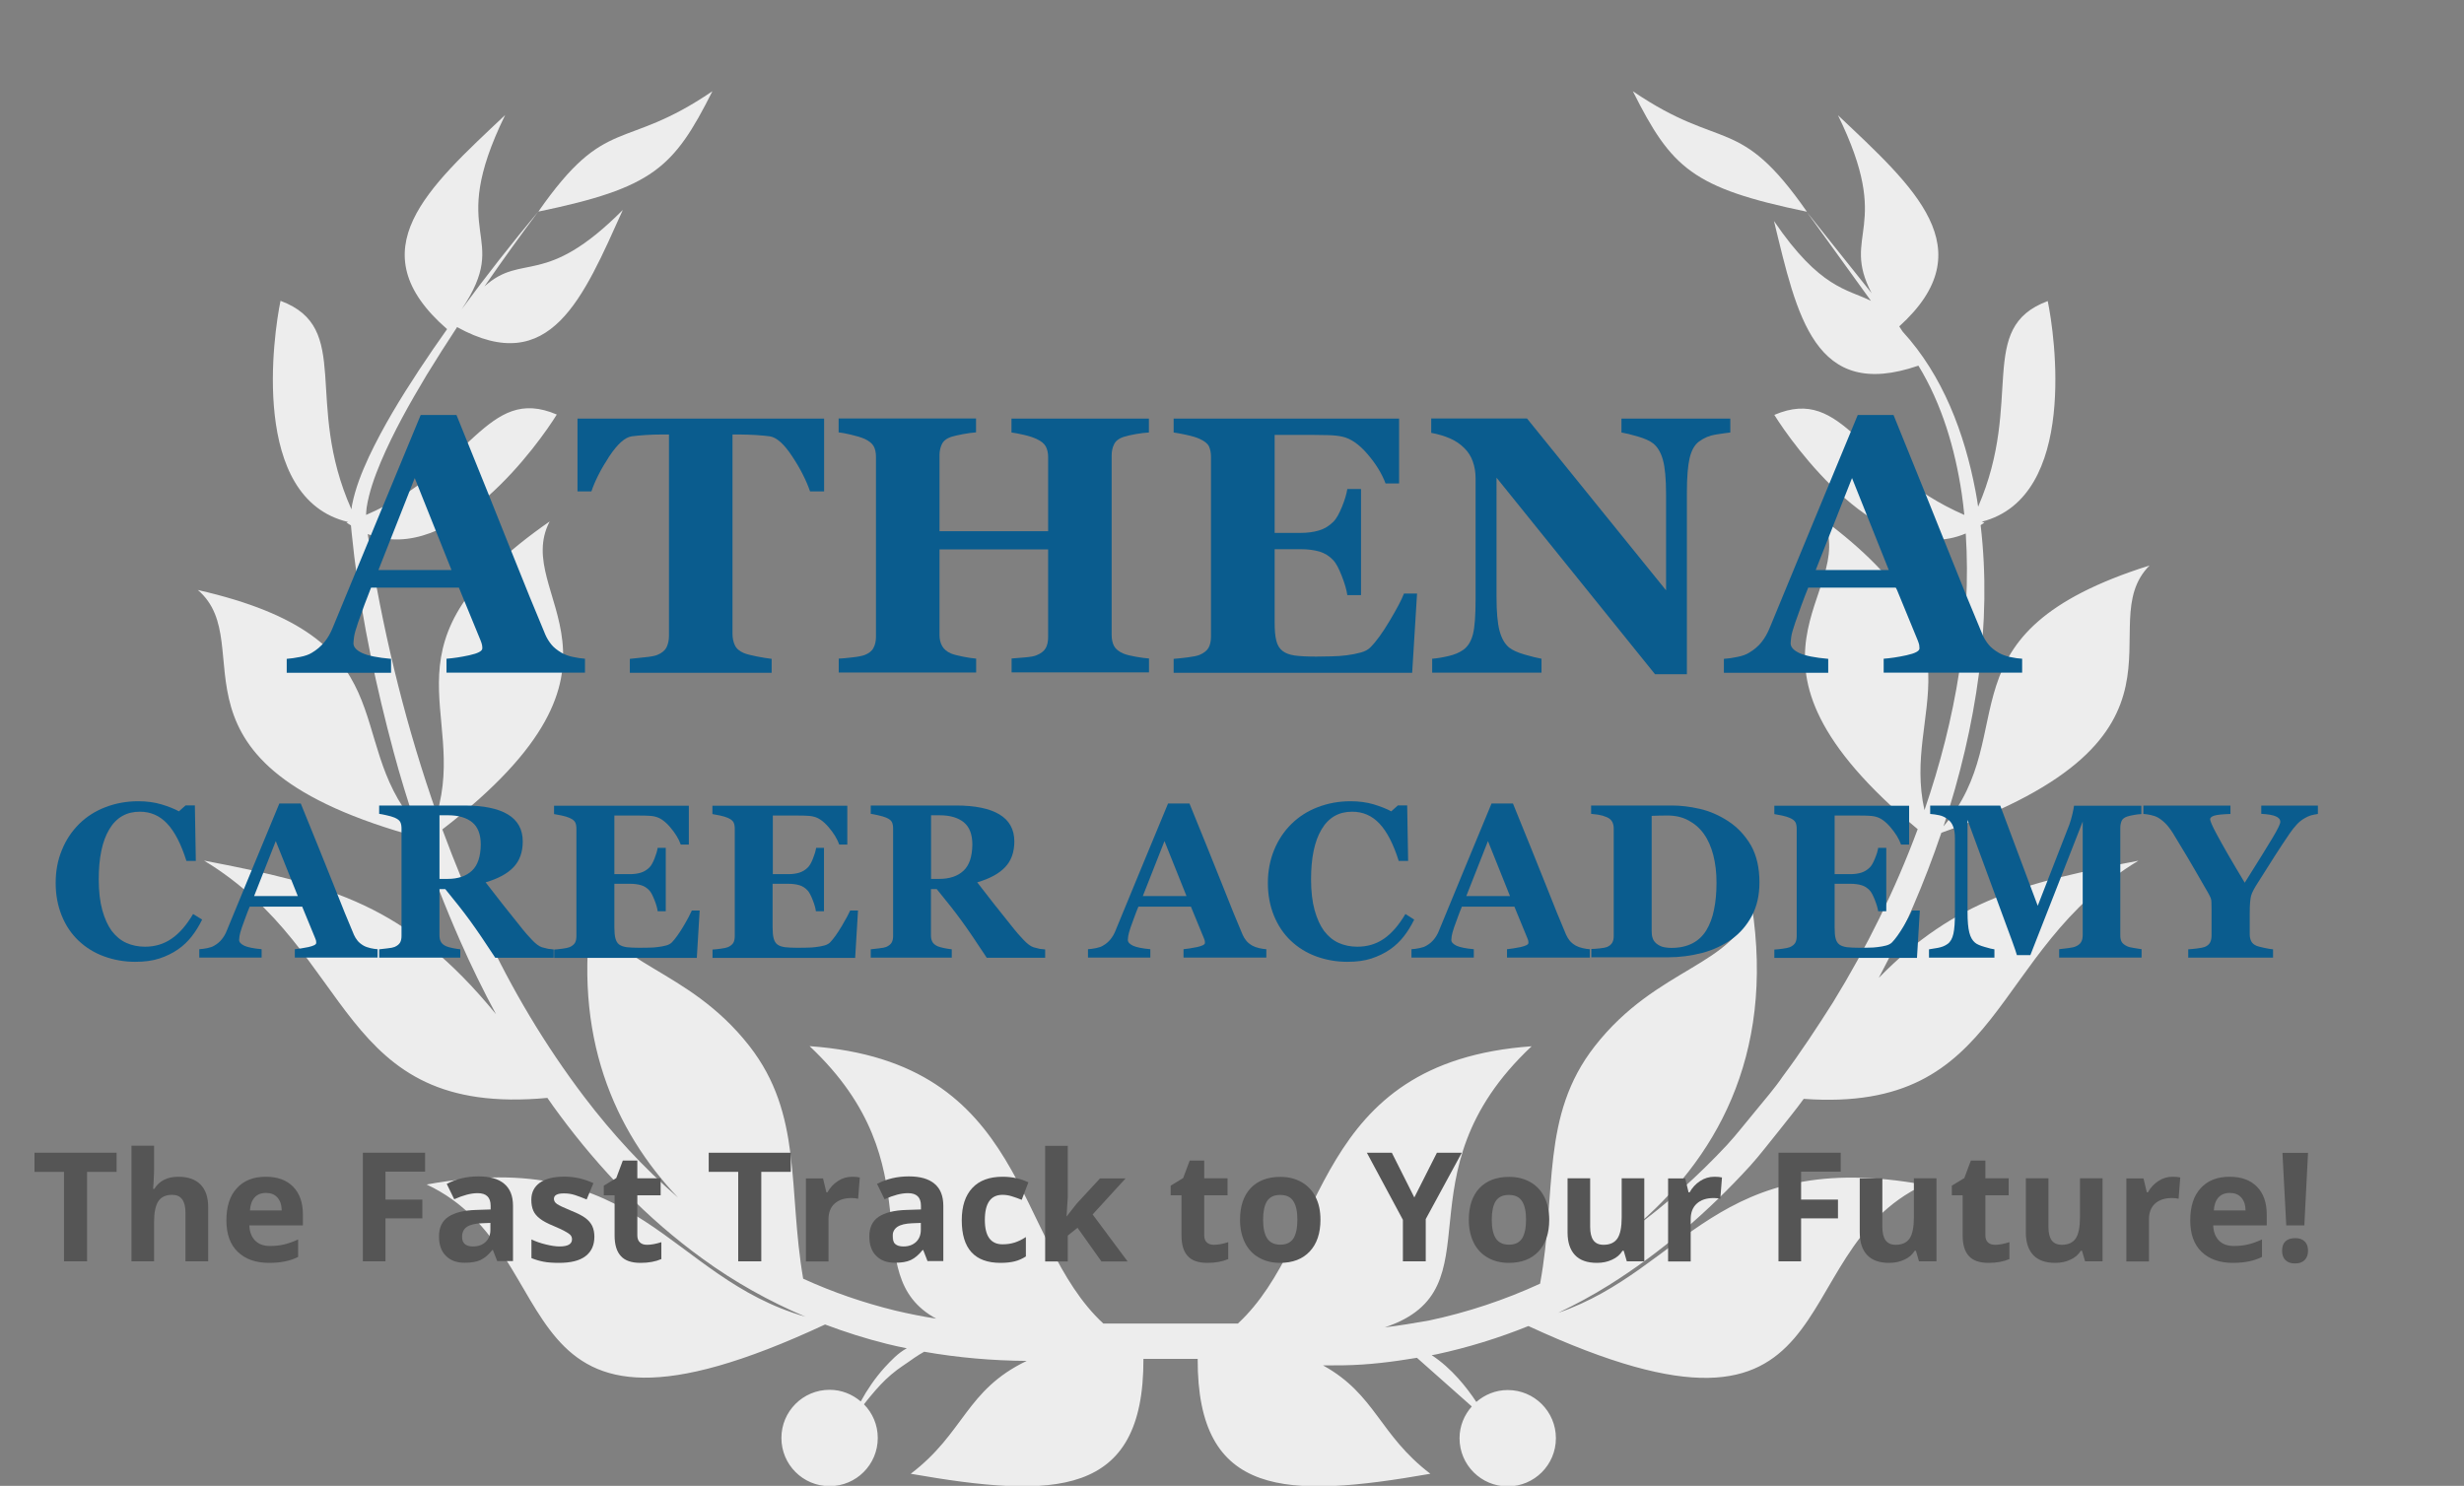 

<svg version="1.1" id="Layer_1" xmlns="http://www.w3.org/2000/svg" xmlns:xlink="http://www.w3.org/1999/xlink" x="0px" y="0px"
	 viewBox="0 0 207.11 124.92" style="enable-background:new 0 0 207.11 124.92;" xml:space="preserve">
<rect x="0" y="0" width="207.11" height="124.92" fill="#808080" stroke="none"/>
<style type="text/css">
	.st0{fill:#EDEDED;}
	.st1{fill:none;}
	.st2{fill:#0A5C8E;}
	.st3{fill:#555555;}
</style>
<g>
	<path class="st0" d="M59.88,7.67C52.34,12.81,51,9.54,45.25,17.79C54.88,15.79,56.63,14.14,59.88,7.67z"/>
	<path class="st0" d="M137.25,7.67c3.25,6.48,5,8.13,14.63,10.13C146.13,9.54,144.79,12.81,137.25,7.67z"/>
	<path class="st0" d="M157.92,82.21c2.08-3.92,3.84-8,5.26-12.2c23.06-8.06,12.41-17.34,17.5-22.47
		c-18.06,5.7-10.54,13.92-17.32,21.93c1.38-4.18,2.41-8.47,2.98-12.85c0.53-4.13,0.63-8.33,0.14-12.47
		c0.11-0.07,0.22-0.14,0.32-0.21c-0.08-0.03-0.15-0.06-0.22-0.08c8.12-2.08,6.12-15.79,5.54-18.55c-6.05,2.25-1.97,8.34-5.85,17.29
		c-0.07-0.44-0.13-0.88-0.22-1.32c-0.92-4.85-2.74-9.71-6.13-13.41c-0.09-0.15-0.19-0.3-0.28-0.43c7.19-6.51,1.25-11.7-5.15-17.75
		c4.7,9.61,0.18,9.92,2.83,14.96l-5.45-6.83l5.39,7.47c-1.99-0.99-4.29-1.03-8.15-6.71c1.94,7.98,3.39,15.18,12.14,12.16
		c1.98,3.24,3.08,7,3.64,10.74c0.09,0.6,0.16,1.21,0.22,1.81c-8.81-3.83-10.07-10.93-15.97-8.41c1.44,2.33,8.97,12.99,16.09,9.97
		c0.25,3.85,0.02,7.74-0.54,11.56c-0.61,3.98-1.62,7.89-2.93,11.7c-1.92-8.58,5.61-13.89-8.51-24.44
		c3.04,6.38-9.47,11.55,7.94,26.04c-1.88,5.07-4.29,9.96-7.12,14.56c-1.34,2.11-2.71,4.2-4.21,6.21c-0.71,1.04-1.53,1.97-2.31,2.93
		c-0.8,0.95-1.55,1.94-2.39,2.85c-2.42,2.59-5.06,4.96-7.9,7.04c6.78-5.68,11.98-14.37,9.98-27.22c-1.29,5.13-7.93,5.14-13.19,11.87
		c-4.59,5.87-3.17,12.23-4.6,19.97c-2.98,1.37-6.11,2.41-9.31,3.09c-1.24,0.22-2.49,0.43-3.74,0.58
		c9.72-3.24,0.79-12.79,12.34-23.63c-18.53,1.33-17.07,16.25-24.69,23.31l-11.31,0c-7.62-7.06-6.16-21.99-24.69-23.32
		c10.78,10.13,3.71,19.13,10.64,22.91c-1.15-0.18-2.3-0.41-3.44-0.68c-2.65-0.65-5.25-1.54-7.74-2.68
		c-1.3-7.56-0.02-13.79-4.52-19.56c-5.26-6.73-11.9-6.75-13.19-11.87c-1.72,11.03,1.86,18.99,7.2,24.62
		c-2.91-2.52-5.54-5.38-7.89-8.47c-3.29-4.34-6.11-9.06-8.42-14.04c-1.29-2.76-2.45-5.59-3.51-8.45
		c18.15-13.98,5.75-19.59,9.02-25.89c-14.72,10.23-6.88,15.81-9.48,24.58C34.22,61.33,32.4,54,31.17,46.6l-0.26-1.7
		c7.06,2.74,14.47-7.74,15.89-10.05c-5.91-2.53-7.17,4.61-16.03,8.44c0.01-0.2,0.02-0.41,0.05-0.63c0.2-1.28,0.66-2.57,1.19-3.83
		c1.07-2.52,2.43-4.93,3.85-7.3c0.83-1.36,1.69-2.7,2.56-4.03c7.85,4.31,10.59-2.44,13.93-9.85c-6.6,6.63-8.41,3.53-11.63,6.43
		c1.47-2.13,2.97-4.22,4.52-6.29c-2.23,2.67-4.38,5.41-6.44,8.22c4.32-6.44-1.43-5.92,3.66-16.34c-6.48,6.12-12.5,11.37-4.88,18
		c-0.81,1.14-1.6,2.29-2.37,3.46c-1.53,2.33-2.99,4.71-4.2,7.27c-0.59,1.28-1.13,2.6-1.42,4.06c-0.02,0.12-0.03,0.24-0.05,0.36
		c-4.05-9.08,0.15-15.25-5.96-17.53c-0.58,2.78-2.61,16.62,5.67,18.59c-0.04,0.01-0.08,0.03-0.12,0.05
		c0.12,0.09,0.24,0.16,0.37,0.24c0.01,0.19,0.03,0.36,0.05,0.54l0.23,2.09c0.69,5.55,1.86,11.03,3.31,16.43
		c0.54,2.02,1.16,4.02,1.82,6.01c-6.19-7.25-0.49-15.58-18.28-19.64c5.43,4.66-4.2,14.64,18.67,20.82c1,2.93,2.12,5.82,3.37,8.66
		c0.92,2.09,1.93,4.16,3.02,6.18c-7.57-9.24-13.83-10.85-24.54-12.91c12.8,7.73,11.06,21.61,28.86,19.95
		c0.34,0.49,0.68,0.97,1.04,1.45c3.37,4.55,7.35,8.7,11.99,12.06c2.68,1.96,5.61,3.59,8.67,4.89
		c-11.55-3.31-13.86-14.39-31.85-11.12c12.44,5.83,5.58,24.78,33.49,11.77c1.7,0.64,3.43,1.19,5.2,1.63
		c0.56,0.14,1.11,0.26,1.67,0.37c-0.74,0.4-1.32,1.03-1.88,1.63c-0.78,0.87-1.44,1.83-1.99,2.84c-0.71-0.6-1.61-0.98-2.62-0.98
		c-2.24,0-4.05,1.81-4.05,4.05c0,2.24,1.81,4.05,4.05,4.05s4.05-1.81,4.05-4.05c0-1.1-0.44-2.1-1.16-2.83
		c0.19-0.24,0.37-0.48,0.57-0.71c0.53-0.64,1.09-1.26,1.72-1.79c0.62-0.54,1.32-0.95,1.96-1.42c0.26-0.18,0.53-0.34,0.81-0.5
		c2.85,0.5,5.74,0.75,8.62,0.77c-5.13,2.46-5.22,6.05-9.75,9.49c12.09,2.11,19.6,2.04,19.56-9.66l4.56,0
		c-0.04,11.71,7.47,11.77,19.56,9.66c-4.3-3.27-4.6-6.67-9.02-9.11c0.57,0,1.15,0,1.73-0.01c2.07-0.03,4.12-0.29,6.16-0.63
		l4.61,4.09c-0.63,0.71-1.03,1.64-1.03,2.67c0,2.24,1.81,4.05,4.05,4.05s4.05-1.81,4.05-4.05c0-2.24-1.81-4.05-4.05-4.05
		c-1.02,0-1.93,0.39-2.64,1c-0.79-1.2-2.09-2.85-3.75-3.93c0.13-0.02,0.26-0.04,0.39-0.07c2.64-0.57,5.24-1.37,7.74-2.38
		c27.64,12.79,20.85-6.07,33.26-11.88c-17.41-3.17-20.13,7.11-30.76,10.77c1.46-0.7,2.88-1.46,4.25-2.32
		c4.43-2.77,8.38-6.2,11.88-10.03c0.87-0.96,1.64-2,2.46-3c0.69-0.88,1.4-1.74,2.05-2.64c17.02,1.22,15.5-12.39,28.13-20.02
		C170.34,74.15,164.37,75.61,157.92,82.21z"/>
</g>
<g>
	<g>
		<polygon class="st1" points="152.62,47.92 158.76,47.92 155.67,40.19 		"/>
	</g>
	<g>
		<polygon class="st1" points="31.81,47.92 37.96,47.92 34.86,40.19 		"/>
	</g>
	<g>
		<path class="st2" d="M47.2,54.88c-0.37-0.22-0.66-0.45-0.86-0.7c-0.2-0.25-0.37-0.52-0.5-0.82c-0.78-1.85-1.73-4.18-2.85-6.99
			c-1.11-2.81-2.66-6.64-4.62-11.48h-3.01c-1.42,3.41-2.71,6.54-3.88,9.37c-1.17,2.83-2.34,5.66-3.5,8.48
			c-0.19,0.48-0.43,0.9-0.72,1.25s-0.64,0.65-1.05,0.89c-0.24,0.15-0.57,0.27-0.99,0.35s-0.79,0.14-1.12,0.16v1.17h8.77v-1.17
			c-1.13-0.1-1.94-0.26-2.43-0.49s-0.73-0.5-0.73-0.82c0-0.1,0.02-0.28,0.05-0.53s0.15-0.66,0.34-1.22
			c0.15-0.43,0.33-0.92,0.53-1.48c0.21-0.55,0.39-1.03,0.56-1.45h7.38l1.82,4.43c0.07,0.17,0.11,0.31,0.13,0.41
			c0.02,0.1,0.02,0.19,0.02,0.27c0,0.23-0.37,0.42-1.1,0.58c-0.73,0.16-1.37,0.25-1.91,0.29v1.17h11.64v-1.17
			c-0.3-0.02-0.64-0.07-1.01-0.15C47.81,55.16,47.48,55.04,47.2,54.88z M31.81,47.92l3.05-7.73l3.09,7.73H31.81z"/>
	</g>
	<g>
		<path class="st2" d="M48.54,41.31h1.17c0.31-0.91,0.81-1.89,1.5-2.94c0.69-1.04,1.32-1.61,1.9-1.69c0.32-0.04,0.72-0.08,1.19-0.11
			c0.47-0.03,0.88-0.04,1.22-0.04h0.71v16.92c0,0.37-0.07,0.69-0.2,0.96c-0.13,0.27-0.39,0.49-0.78,0.65
			c-0.19,0.08-0.55,0.15-1.08,0.2s-0.94,0.1-1.23,0.13v1.17h11.92v-1.17c-0.34-0.04-0.76-0.11-1.24-0.2
			c-0.49-0.1-0.85-0.19-1.08-0.28c-0.38-0.16-0.64-0.38-0.77-0.66c-0.13-0.28-0.2-0.6-0.2-0.96V36.53h0.71
			c0.34,0,0.75,0.02,1.22,0.04c0.47,0.03,0.87,0.07,1.19,0.11c0.58,0.08,1.21,0.64,1.9,1.69c0.69,1.04,1.18,2.02,1.5,2.94h1.18
			v-6.12H48.54V41.31z"/>
	</g>
	<g>
		<path class="st2" d="M85.02,36.36c0.26,0.03,0.61,0.1,1.05,0.2s0.79,0.22,1.05,0.34c0.39,0.18,0.65,0.39,0.78,0.63
			c0.13,0.24,0.2,0.54,0.2,0.89v6.24h-9.13v-6.39c0-0.32,0.06-0.63,0.19-0.91s0.38-0.49,0.78-0.63c0.23-0.07,0.56-0.15,0.99-0.23
			c0.43-0.08,0.8-0.13,1.11-0.15v-1.17H70.49v1.17c0.21,0.02,0.55,0.08,1.02,0.19s0.85,0.22,1.15,0.35
			c0.39,0.18,0.65,0.39,0.78,0.63c0.13,0.24,0.19,0.54,0.19,0.89v15.12c0,0.36-0.07,0.68-0.21,0.94c-0.14,0.27-0.39,0.46-0.75,0.6
			c-0.22,0.08-0.58,0.15-1.06,0.2c-0.49,0.06-0.86,0.09-1.11,0.1v1.17h11.55v-1.17c-0.29-0.02-0.67-0.08-1.13-0.17
			c-0.46-0.09-0.79-0.18-0.98-0.26c-0.35-0.15-0.6-0.36-0.75-0.63c-0.15-0.27-0.22-0.58-0.22-0.92v-7.2h9.13v7.37
			c0,0.38-0.07,0.7-0.21,0.94s-0.4,0.44-0.77,0.59c-0.18,0.08-0.51,0.14-0.99,0.18s-0.85,0.07-1.1,0.09v1.17h11.55v-1.17
			c-0.29-0.02-0.67-0.07-1.12-0.15c-0.46-0.08-0.81-0.17-1.05-0.27c-0.38-0.17-0.64-0.38-0.77-0.63c-0.13-0.25-0.2-0.56-0.2-0.92
			V38.28c0-0.33,0.06-0.64,0.2-0.92c0.13-0.28,0.39-0.49,0.77-0.62c0.32-0.1,0.68-0.18,1.08-0.25c0.4-0.07,0.76-0.11,1.08-0.13
			v-1.17H85.02V36.36z"/>
	</g>
	<g>
		<path class="st2" d="M116.82,52.17c-0.6,1.01-1.14,1.76-1.63,2.25c-0.18,0.19-0.45,0.34-0.82,0.44c-0.37,0.1-0.76,0.18-1.18,0.23
			c-0.37,0.05-0.8,0.08-1.3,0.09c-0.49,0.01-0.91,0.02-1.26,0.02c-0.75,0-1.35-0.03-1.79-0.09c-0.44-0.06-0.78-0.19-1.03-0.38
			c-0.26-0.2-0.44-0.49-0.53-0.87c-0.1-0.38-0.14-0.89-0.14-1.53v-6.16h2.2c0.59,0,1.12,0.07,1.57,0.2
			c0.45,0.14,0.84,0.38,1.18,0.75c0.22,0.24,0.45,0.68,0.7,1.32s0.4,1.17,0.46,1.59h1.15v-8.92h-1.15
			c-0.07,0.43-0.22,0.94-0.46,1.52c-0.24,0.58-0.47,0.99-0.7,1.22c-0.37,0.37-0.78,0.62-1.24,0.75c-0.45,0.13-0.95,0.2-1.51,0.2
			h-2.2v-8.24h3.1c0.35,0,0.8,0.01,1.33,0.02s0.96,0.06,1.26,0.13c0.7,0.15,1.41,0.64,2.12,1.47c0.71,0.83,1.21,1.65,1.51,2.46h1.14
			v-5.45H98.65v1.17c0.24,0.03,0.6,0.1,1.07,0.2c0.47,0.1,0.84,0.21,1.1,0.33c0.42,0.19,0.69,0.4,0.8,0.64
			c0.11,0.24,0.17,0.53,0.17,0.9v15.08c0,0.38-0.07,0.7-0.2,0.94s-0.39,0.45-0.77,0.61c-0.2,0.08-0.54,0.15-1.02,0.21
			c-0.48,0.06-0.86,0.1-1.15,0.12v1.17h20.05l0.41-6.66h-1.1C117.82,50.41,117.42,51.16,116.82,52.17z"/>
	</g>
	<g>
		<path class="st2" d="M145.46,35.19h-9.17v1.17c0.35,0.06,0.81,0.17,1.39,0.34c0.57,0.17,1,0.36,1.29,0.59
			c0.37,0.3,0.64,0.77,0.81,1.39s0.26,1.58,0.26,2.87v8.08l-11.69-14.45h-8.05v1.21c0.58,0.11,1.1,0.26,1.56,0.46
			s0.86,0.46,1.21,0.81c0.33,0.32,0.58,0.71,0.73,1.15c0.16,0.45,0.23,0.92,0.23,1.42v10.12c0,1.39-0.07,2.37-0.22,2.96
			s-0.41,1.03-0.81,1.32c-0.34,0.24-0.77,0.42-1.27,0.53c-0.51,0.12-0.96,0.19-1.35,0.22v1.17h9.19v-1.17
			c-0.35-0.06-0.82-0.18-1.42-0.35c-0.59-0.17-1.02-0.37-1.3-0.59c-0.37-0.3-0.64-0.78-0.81-1.42c-0.17-0.65-0.25-1.59-0.25-2.84
			V40.16l13.32,16.52h2.68V41.41c0-1.28,0.08-2.24,0.23-2.9c0.16-0.66,0.42-1.12,0.79-1.39c0.42-0.31,0.89-0.51,1.42-0.59
			c0.52-0.08,0.92-0.14,1.21-0.17V35.19z"/>
	</g>
	<g>
		<path class="st2" d="M168.98,55.24c-0.37-0.08-0.7-0.2-0.98-0.36c-0.37-0.22-0.66-0.45-0.86-0.7c-0.2-0.25-0.37-0.52-0.5-0.82
			c-0.78-1.85-1.73-4.18-2.85-6.99c-1.12-2.81-2.66-6.64-4.63-11.48h-3.01c-1.42,3.41-2.71,6.54-3.88,9.37
			c-1.17,2.83-2.34,5.66-3.5,8.48c-0.19,0.48-0.43,0.9-0.71,1.25s-0.64,0.65-1.05,0.89c-0.24,0.15-0.57,0.27-0.99,0.35
			c-0.42,0.09-0.79,0.14-1.12,0.16v1.17h8.77v-1.17c-1.13-0.1-1.94-0.26-2.43-0.49c-0.49-0.23-0.73-0.5-0.73-0.82
			c0-0.1,0.02-0.28,0.05-0.53s0.15-0.66,0.34-1.22c0.15-0.43,0.33-0.92,0.53-1.48c0.2-0.55,0.39-1.03,0.56-1.45h7.38l1.82,4.43
			c0.07,0.17,0.11,0.31,0.13,0.41c0.01,0.1,0.02,0.19,0.02,0.27c0,0.23-0.37,0.42-1.1,0.58c-0.73,0.16-1.37,0.25-1.91,0.29v1.17
			h11.64v-1.17C169.69,55.37,169.36,55.32,168.98,55.24z M152.62,47.92l3.05-7.73l3.09,7.73H152.62z"/>
	</g>
</g>
<g>
	<g>
		<path class="st2" d="M16.23,76.84c-0.54,0.92-1.14,1.62-1.8,2.07c-0.66,0.46-1.41,0.68-2.24,0.68c-0.58,0-1.1-0.11-1.57-0.32
			c-0.47-0.21-0.88-0.55-1.23-1.01c-0.32-0.44-0.59-1.02-0.79-1.74c-0.2-0.72-0.3-1.59-0.3-2.6c0-1.8,0.29-3.2,0.88-4.19
			c0.59-1,1.45-1.49,2.57-1.49c0.91,0,1.67,0.33,2.3,1s1.17,1.71,1.62,3.14h0.79l-0.08-4.67H15.6l-0.56,0.5
			c-0.4-0.22-0.89-0.41-1.48-0.59c-0.58-0.17-1.23-0.26-1.94-0.26c-0.98,0-1.9,0.17-2.76,0.5c-0.86,0.33-1.59,0.8-2.21,1.41
			c-0.62,0.62-1.11,1.35-1.45,2.2c-0.35,0.84-0.52,1.76-0.52,2.76c0,1,0.17,1.91,0.51,2.75s0.81,1.53,1.41,2.1
			c0.61,0.58,1.32,1.02,2.14,1.32c0.82,0.3,1.69,0.46,2.63,0.46c0.78,0,1.46-0.09,2.03-0.28c0.57-0.19,1.1-0.44,1.57-0.77
			c0.43-0.3,0.81-0.66,1.14-1.08c0.33-0.42,0.62-0.89,0.88-1.42L16.23,76.84z"/>
	</g>
	<g>
		<path class="st2" d="M30.56,79.5c-0.22-0.13-0.39-0.27-0.51-0.42s-0.22-0.31-0.3-0.49c-0.47-1.1-1.04-2.5-1.7-4.18
			c-0.67-1.68-1.59-3.97-2.77-6.86h-1.8c-0.85,2.04-1.62,3.91-2.32,5.6c-0.7,1.69-1.4,3.38-2.09,5.07
			c-0.11,0.29-0.26,0.54-0.43,0.75c-0.17,0.21-0.38,0.39-0.63,0.53c-0.14,0.09-0.34,0.16-0.59,0.21c-0.25,0.05-0.47,0.08-0.67,0.09
			v0.7h5.24v-0.7c-0.68-0.06-1.16-0.16-1.45-0.29c-0.29-0.14-0.44-0.3-0.44-0.49c0-0.06,0.01-0.17,0.03-0.32
			c0.02-0.15,0.09-0.39,0.2-0.73c0.09-0.26,0.2-0.55,0.32-0.88s0.23-0.62,0.34-0.87h4.41l1.09,2.65c0.04,0.1,0.07,0.18,0.08,0.24
			c0.01,0.06,0.01,0.11,0.01,0.16c0,0.14-0.22,0.25-0.66,0.35c-0.44,0.09-0.82,0.15-1.14,0.18v0.7h6.96v-0.7
			c-0.18-0.01-0.38-0.04-0.6-0.09C30.92,79.66,30.72,79.59,30.56,79.5z M21.36,75.33l1.82-4.62l1.85,4.62H21.36z"/>
	</g>
	<g>
		<path class="st2" d="M45.56,79.64c-0.25-0.08-0.53-0.29-0.85-0.63c-0.32-0.34-0.58-0.63-0.76-0.86c-0.59-0.73-1.15-1.44-1.7-2.13
			c-0.54-0.7-1.02-1.31-1.43-1.84c1.05-0.31,1.83-0.73,2.35-1.28c0.51-0.54,0.77-1.26,0.77-2.16c0-1.01-0.42-1.77-1.25-2.27
			c-0.83-0.5-2.05-0.75-3.65-0.75h-7.17v0.7c0.15,0.02,0.36,0.06,0.62,0.12s0.49,0.12,0.68,0.2c0.25,0.11,0.41,0.23,0.48,0.38
			c0.07,0.14,0.1,0.33,0.1,0.54v9.02c0,0.23-0.04,0.42-0.12,0.56s-0.23,0.27-0.46,0.37c-0.12,0.05-0.32,0.09-0.61,0.12
			s-0.51,0.06-0.69,0.08v0.7h6.82v-0.7c-0.17-0.02-0.38-0.05-0.63-0.1c-0.24-0.05-0.42-0.1-0.54-0.15c-0.23-0.1-0.38-0.23-0.46-0.38
			s-0.12-0.33-0.12-0.55v-3.88h0.49c0.83,1.01,1.53,1.9,2.09,2.67s1.26,1.8,2.11,3.1h4.91v-0.7c-0.09-0.01-0.24-0.02-0.46-0.05
			C45.87,79.72,45.69,79.68,45.56,79.64z M39.67,73.2c-0.49,0.46-1.17,0.69-2.05,0.69h-0.68v-5.35h0.71c0.88,0,1.56,0.2,2.04,0.59
			c0.48,0.39,0.72,1.02,0.72,1.87C40.4,72,40.16,72.74,39.67,73.2z"/>
	</g>
	<g>
		<path class="st2" d="M57.44,77.88c-0.36,0.6-0.68,1.05-0.97,1.35c-0.11,0.11-0.27,0.2-0.49,0.26c-0.22,0.06-0.45,0.1-0.71,0.13
			c-0.22,0.03-0.48,0.05-0.77,0.05c-0.29,0.01-0.55,0.01-0.76,0.01c-0.45,0-0.81-0.02-1.07-0.05c-0.26-0.04-0.47-0.11-0.62-0.22
			c-0.16-0.12-0.26-0.29-0.32-0.52c-0.06-0.22-0.09-0.53-0.09-0.91v-3.68h1.31c0.35,0,0.67,0.04,0.94,0.12
			c0.27,0.08,0.5,0.23,0.7,0.45c0.13,0.14,0.27,0.41,0.42,0.79c0.15,0.38,0.24,0.7,0.27,0.95h0.68v-5.33h-0.68
			c-0.04,0.26-0.13,0.56-0.27,0.91c-0.14,0.35-0.28,0.59-0.42,0.73c-0.22,0.22-0.47,0.37-0.74,0.45c-0.27,0.08-0.57,0.12-0.9,0.12
			h-1.31v-4.93h1.86c0.21,0,0.48,0,0.8,0.01s0.57,0.03,0.75,0.08c0.42,0.09,0.84,0.38,1.27,0.88c0.43,0.5,0.73,0.99,0.9,1.47h0.68
			v-3.26H46.57v0.7c0.14,0.02,0.36,0.06,0.64,0.12c0.28,0.06,0.5,0.13,0.66,0.2c0.25,0.11,0.41,0.24,0.48,0.38
			c0.07,0.14,0.1,0.32,0.1,0.54v9.02c0,0.23-0.04,0.42-0.12,0.56s-0.23,0.27-0.46,0.37c-0.12,0.05-0.32,0.09-0.61,0.13
			s-0.52,0.06-0.68,0.07v0.7h11.99l0.24-3.98h-0.66C58.03,76.82,57.8,77.28,57.44,77.88z"/>
	</g>
	<g>
		<path class="st2" d="M70.74,77.88c-0.36,0.6-0.68,1.05-0.97,1.35c-0.11,0.11-0.27,0.2-0.49,0.26c-0.22,0.06-0.45,0.1-0.71,0.13
			c-0.22,0.03-0.48,0.05-0.77,0.05c-0.29,0.01-0.55,0.01-0.76,0.01c-0.45,0-0.81-0.02-1.07-0.05c-0.26-0.04-0.47-0.11-0.62-0.22
			c-0.16-0.12-0.26-0.29-0.32-0.52c-0.06-0.22-0.09-0.53-0.09-0.91v-3.68h1.31c0.35,0,0.67,0.04,0.94,0.12
			c0.27,0.08,0.5,0.23,0.7,0.45c0.13,0.14,0.27,0.41,0.42,0.79c0.15,0.38,0.24,0.7,0.27,0.95h0.68v-5.33H68.6
			c-0.04,0.26-0.13,0.56-0.27,0.91c-0.14,0.35-0.28,0.59-0.42,0.73c-0.22,0.22-0.47,0.37-0.74,0.45c-0.27,0.08-0.57,0.12-0.9,0.12
			h-1.31v-4.93h1.86c0.21,0,0.48,0,0.8,0.01s0.57,0.03,0.75,0.08c0.42,0.09,0.84,0.38,1.27,0.88c0.43,0.5,0.73,0.99,0.9,1.47h0.68
			v-3.26H59.88v0.7c0.14,0.02,0.36,0.06,0.64,0.12c0.28,0.06,0.5,0.13,0.66,0.2c0.25,0.11,0.41,0.24,0.48,0.38
			c0.07,0.14,0.1,0.32,0.1,0.54v9.02c0,0.23-0.04,0.42-0.12,0.56s-0.23,0.27-0.46,0.37c-0.12,0.05-0.32,0.09-0.61,0.13
			s-0.52,0.06-0.68,0.07v0.7h11.99l0.24-3.98h-0.66C71.34,76.82,71.1,77.28,70.74,77.88z"/>
	</g>
	<g>
		<path class="st2" d="M86.88,79.64c-0.25-0.08-0.53-0.29-0.85-0.63c-0.32-0.34-0.58-0.63-0.76-0.86c-0.59-0.73-1.15-1.44-1.7-2.13
			c-0.54-0.7-1.02-1.31-1.43-1.84c1.05-0.31,1.83-0.73,2.35-1.28c0.51-0.54,0.77-1.26,0.77-2.16c0-1.01-0.42-1.77-1.25-2.27
			c-0.83-0.5-2.05-0.75-3.65-0.75h-7.17v0.7c0.15,0.02,0.36,0.06,0.62,0.12s0.49,0.12,0.68,0.2c0.25,0.11,0.41,0.23,0.48,0.38
			c0.07,0.14,0.1,0.33,0.1,0.54v9.02c0,0.23-0.04,0.42-0.12,0.56s-0.23,0.27-0.46,0.37c-0.12,0.05-0.32,0.09-0.61,0.12
			s-0.51,0.06-0.69,0.08v0.7H80v-0.7c-0.17-0.02-0.38-0.05-0.63-0.1c-0.24-0.05-0.42-0.1-0.54-0.15c-0.23-0.1-0.38-0.23-0.46-0.38
			s-0.12-0.33-0.12-0.55v-3.88h0.49c0.83,1.01,1.53,1.9,2.09,2.67s1.26,1.8,2.11,3.1h4.91v-0.7c-0.09-0.01-0.24-0.02-0.46-0.05
			C87.19,79.72,87.01,79.68,86.88,79.64z M80.99,73.2c-0.49,0.46-1.17,0.69-2.05,0.69h-0.68v-5.35h0.71c0.88,0,1.56,0.2,2.04,0.59
			c0.48,0.39,0.72,1.02,0.72,1.87C81.72,72,81.48,72.74,80.99,73.2z"/>
	</g>
	<g>
		<path class="st2" d="M105.26,79.5c-0.22-0.13-0.39-0.27-0.51-0.42c-0.12-0.15-0.22-0.31-0.3-0.49c-0.47-1.1-1.04-2.5-1.7-4.18
			c-0.67-1.68-1.59-3.97-2.77-6.86h-1.8c-0.85,2.04-1.62,3.91-2.32,5.6c-0.7,1.69-1.4,3.38-2.09,5.07
			c-0.11,0.29-0.26,0.54-0.43,0.75c-0.17,0.21-0.38,0.39-0.63,0.53c-0.14,0.09-0.34,0.16-0.59,0.21c-0.25,0.05-0.47,0.08-0.67,0.09
			v0.7h5.24v-0.7c-0.68-0.06-1.16-0.16-1.45-0.29c-0.29-0.14-0.44-0.3-0.44-0.49c0-0.06,0.01-0.17,0.03-0.32
			c0.02-0.15,0.09-0.39,0.2-0.73c0.09-0.26,0.2-0.55,0.32-0.88s0.23-0.62,0.34-0.87h4.41l1.09,2.65c0.04,0.1,0.07,0.18,0.08,0.24
			c0.01,0.06,0.01,0.11,0.01,0.16c0,0.14-0.22,0.25-0.66,0.35c-0.44,0.09-0.82,0.15-1.14,0.18v0.7h6.96v-0.7
			c-0.18-0.01-0.38-0.04-0.6-0.09C105.62,79.66,105.43,79.59,105.26,79.5z M96.06,75.33l1.82-4.62l1.85,4.62H96.06z"/>
	</g>
	<g>
		<path class="st2" d="M118.13,76.84c-0.54,0.92-1.14,1.62-1.79,2.07c-0.66,0.46-1.41,0.68-2.25,0.68c-0.58,0-1.1-0.11-1.57-0.32
			c-0.47-0.21-0.88-0.55-1.23-1.01c-0.32-0.44-0.59-1.02-0.79-1.74s-0.3-1.59-0.3-2.6c0-1.8,0.29-3.2,0.88-4.19
			c0.59-1,1.45-1.49,2.57-1.49c0.91,0,1.67,0.33,2.3,1s1.17,1.71,1.62,3.14h0.79l-0.08-4.67h-0.78l-0.56,0.5
			c-0.4-0.22-0.9-0.41-1.48-0.59c-0.58-0.17-1.23-0.26-1.94-0.26c-0.98,0-1.9,0.17-2.76,0.5c-0.86,0.33-1.59,0.8-2.21,1.41
			c-0.63,0.62-1.11,1.35-1.46,2.2c-0.34,0.84-0.52,1.76-0.52,2.76c0,1,0.17,1.91,0.51,2.75c0.34,0.83,0.81,1.53,1.41,2.1
			c0.61,0.58,1.32,1.02,2.13,1.32c0.82,0.3,1.69,0.46,2.63,0.46c0.78,0,1.46-0.09,2.03-0.28c0.57-0.19,1.1-0.44,1.57-0.77
			c0.43-0.3,0.81-0.66,1.14-1.08c0.33-0.42,0.62-0.89,0.88-1.42L118.13,76.84z"/>
	</g>
	<g>
		<path class="st2" d="M132.45,79.5c-0.22-0.13-0.39-0.27-0.51-0.42c-0.12-0.15-0.22-0.31-0.3-0.49c-0.47-1.1-1.04-2.5-1.7-4.18
			c-0.67-1.68-1.59-3.97-2.77-6.86h-1.8c-0.85,2.04-1.62,3.91-2.32,5.6c-0.7,1.69-1.4,3.38-2.09,5.07
			c-0.11,0.29-0.26,0.54-0.43,0.75c-0.17,0.21-0.38,0.39-0.63,0.53c-0.14,0.09-0.34,0.16-0.59,0.21c-0.25,0.05-0.47,0.08-0.67,0.09
			v0.7h5.24v-0.7c-0.68-0.06-1.16-0.16-1.45-0.29c-0.29-0.14-0.44-0.3-0.44-0.49c0-0.06,0.01-0.17,0.03-0.32
			c0.02-0.15,0.09-0.39,0.2-0.73c0.09-0.26,0.2-0.55,0.32-0.88s0.23-0.62,0.34-0.87h4.41l1.09,2.65c0.04,0.1,0.07,0.18,0.08,0.24
			c0.01,0.06,0.01,0.11,0.01,0.16c0,0.14-0.22,0.25-0.66,0.35c-0.44,0.09-0.82,0.15-1.14,0.18v0.7h6.96v-0.7
			c-0.18-0.01-0.38-0.04-0.6-0.09C132.81,79.66,132.62,79.59,132.45,79.5z M123.25,75.33l1.82-4.62l1.85,4.62H123.25z"/>
	</g>
	<g>
		<path class="st2" d="M145.27,69.04c-0.77-0.5-1.57-0.85-2.4-1.04c-0.83-0.19-1.61-0.28-2.33-0.28h-6.8v0.7
			c0.14,0.01,0.33,0.04,0.59,0.07c0.26,0.04,0.5,0.11,0.73,0.21c0.23,0.1,0.38,0.24,0.46,0.4s0.12,0.35,0.12,0.55v9.06
			c0,0.22-0.04,0.4-0.13,0.55s-0.23,0.27-0.45,0.36c-0.1,0.04-0.29,0.08-0.58,0.11c-0.29,0.03-0.53,0.05-0.72,0.05v0.7h6.44
			c1,0,1.96-0.13,2.88-0.37s1.73-0.63,2.46-1.14c0.71-0.51,1.28-1.17,1.71-1.97c0.43-0.8,0.64-1.74,0.64-2.82
			c0-1.23-0.24-2.27-0.72-3.12C146.68,70.23,146.05,69.55,145.27,69.04z M144.07,76.48c-0.13,0.66-0.35,1.24-0.64,1.72
			c-0.3,0.49-0.69,0.86-1.18,1.11s-1.07,0.38-1.75,0.38c-0.33,0-0.59-0.04-0.79-0.1c-0.2-0.07-0.37-0.17-0.51-0.29
			c-0.14-0.13-0.24-0.27-0.29-0.44c-0.06-0.17-0.08-0.36-0.08-0.57v-9.7c0.13-0.01,0.33-0.01,0.6-0.02
			c0.27-0.01,0.51-0.01,0.72-0.01c0.66,0,1.25,0.13,1.77,0.41s0.95,0.65,1.3,1.14c0.35,0.49,0.61,1.09,0.79,1.78
			c0.18,0.7,0.27,1.47,0.27,2.32C144.28,75.06,144.21,75.82,144.07,76.48z"/>
	</g>
	<g>
		<path class="st2" d="M160,77.88c-0.36,0.6-0.68,1.05-0.97,1.35c-0.11,0.11-0.27,0.2-0.49,0.26c-0.22,0.06-0.46,0.1-0.71,0.13
			c-0.22,0.03-0.48,0.05-0.77,0.05c-0.29,0.01-0.55,0.01-0.76,0.01c-0.45,0-0.81-0.02-1.07-0.05c-0.26-0.04-0.47-0.11-0.62-0.22
			c-0.16-0.12-0.26-0.29-0.32-0.52c-0.06-0.22-0.08-0.53-0.08-0.91v-3.68h1.32c0.35,0,0.67,0.04,0.94,0.12s0.5,0.23,0.7,0.45
			c0.13,0.14,0.27,0.41,0.42,0.79c0.15,0.38,0.24,0.7,0.28,0.95h0.68v-5.33h-0.68c-0.04,0.26-0.13,0.56-0.28,0.91
			c-0.14,0.35-0.28,0.59-0.42,0.73c-0.22,0.22-0.47,0.37-0.74,0.45s-0.57,0.12-0.9,0.12h-1.32v-4.93h1.86c0.21,0,0.48,0,0.8,0.01
			s0.57,0.03,0.75,0.08c0.42,0.09,0.84,0.38,1.27,0.88c0.43,0.5,0.73,0.99,0.9,1.47h0.68v-3.26h-11.33v0.7
			c0.14,0.02,0.36,0.06,0.64,0.12c0.28,0.06,0.5,0.13,0.66,0.2c0.25,0.11,0.41,0.24,0.48,0.38c0.07,0.14,0.1,0.32,0.1,0.54v9.02
			c0,0.23-0.04,0.42-0.12,0.56s-0.23,0.27-0.46,0.37c-0.12,0.05-0.32,0.09-0.61,0.13c-0.29,0.04-0.52,0.06-0.69,0.07v0.7h11.99
			l0.24-3.98h-0.66C160.6,76.82,160.36,77.28,160,77.88z"/>
	</g>
	<g>
		<path class="st2" d="M178.79,79.55c-0.23-0.11-0.39-0.24-0.46-0.38c-0.08-0.15-0.11-0.33-0.11-0.54v-9.05
			c0-0.2,0.04-0.39,0.11-0.56s0.23-0.29,0.46-0.37c0.19-0.06,0.39-0.11,0.6-0.14c0.21-0.04,0.41-0.06,0.6-0.07v-0.7h-5.66
			c-0.01,0.11-0.05,0.34-0.13,0.68s-0.17,0.65-0.26,0.9l-2.66,6.83l-3.15-8.42h-5.89v0.7c0.26,0.02,0.51,0.05,0.77,0.11
			c0.25,0.05,0.5,0.17,0.74,0.36c0.19,0.15,0.34,0.35,0.43,0.61c0.1,0.26,0.14,0.58,0.14,0.96v6.33c0,0.74-0.04,1.31-0.13,1.71
			s-0.25,0.68-0.49,0.85c-0.22,0.16-0.49,0.27-0.83,0.33c-0.34,0.06-0.58,0.1-0.73,0.12v0.7h5.5v-0.7c-0.16-0.02-0.43-0.08-0.82-0.2
			c-0.39-0.11-0.66-0.23-0.81-0.36c-0.22-0.18-0.38-0.46-0.48-0.85c-0.1-0.39-0.15-0.95-0.15-1.7v-7.77l3.23,8.78
			c0.13,0.35,0.3,0.83,0.52,1.41c0.21,0.59,0.35,0.98,0.4,1.18h1.13l4.4-11.23v9.55c0,0.24-0.05,0.44-0.14,0.59
			s-0.25,0.28-0.48,0.37c-0.11,0.05-0.31,0.09-0.61,0.13c-0.3,0.04-0.55,0.07-0.75,0.09v0.7h6.93v-0.7
			c-0.15-0.02-0.36-0.05-0.63-0.1C179.1,79.66,178.91,79.61,178.79,79.55z"/>
	</g>
	<g>
		<path class="st2" d="M190.07,67.72v0.7c0.56,0.03,0.97,0.1,1.22,0.21c0.25,0.11,0.38,0.26,0.38,0.47c0,0.16-0.21,0.6-0.64,1.32
			c-0.43,0.72-1.21,1.98-2.35,3.79c-0.55-0.92-1.03-1.72-1.42-2.4c-0.39-0.68-0.69-1.22-0.9-1.61c-0.22-0.41-0.38-0.72-0.46-0.92
			s-0.13-0.33-0.13-0.4c0-0.13,0.12-0.24,0.35-0.31s0.69-0.12,1.36-0.14v-0.7h-7.32v0.7c0.19,0.01,0.4,0.04,0.63,0.09
			c0.23,0.05,0.43,0.12,0.59,0.21c0.22,0.13,0.43,0.29,0.63,0.49s0.41,0.47,0.62,0.8c0.39,0.64,0.8,1.32,1.23,2.04
			c0.43,0.73,0.88,1.5,1.34,2.31c0.16,0.28,0.29,0.51,0.4,0.69c0.1,0.18,0.17,0.32,0.22,0.44c0.04,0.1,0.06,0.23,0.06,0.38
			c0.01,0.15,0.01,0.33,0.01,0.52v2.25c0,0.23-0.04,0.42-0.12,0.58s-0.23,0.29-0.45,0.38c-0.13,0.05-0.35,0.09-0.66,0.13
			s-0.56,0.06-0.73,0.07v0.7h7.13v-0.7c-0.16-0.01-0.4-0.05-0.73-0.12c-0.33-0.07-0.55-0.13-0.65-0.17c-0.23-0.1-0.38-0.23-0.46-0.4
			s-0.12-0.35-0.12-0.57v-1.81c0-0.67,0.04-1.15,0.11-1.42c0.07-0.27,0.28-0.67,0.61-1.17c0.5-0.8,0.97-1.54,1.4-2.21
			c0.43-0.67,0.84-1.29,1.23-1.86c0.19-0.28,0.39-0.53,0.59-0.75s0.43-0.41,0.69-0.55c0.16-0.1,0.33-0.17,0.51-0.23
			c0.18-0.05,0.38-0.09,0.59-0.12v-0.7H190.07z"/>
	</g>
</g>
<g>
	<path class="st3" d="M7.32,106.04H5.38v-7.52H2.9v-1.61h6.9v1.61H7.32V106.04z"/>
	<path class="st3" d="M17.5,106.04h-1.91v-4.08c0-1.01-0.37-1.51-1.12-1.51c-0.53,0-0.92,0.18-1.16,0.54s-0.36,0.95-0.36,1.76v3.29
		h-1.9v-9.72h1.9v1.98c0,0.15-0.01,0.52-0.04,1.09l-0.04,0.56h0.1c0.42-0.68,1.1-1.02,2.02-1.02c0.82,0,1.44,0.22,1.87,0.66
		s0.64,1.07,0.64,1.9V106.04z"/>
	<path class="st3" d="M22.62,106.17c-1.12,0-2-0.31-2.64-0.93s-0.95-1.5-0.95-2.64c0-1.17,0.29-2.08,0.88-2.71
		c0.58-0.64,1.39-0.96,2.43-0.96c0.99,0,1.75,0.28,2.3,0.84c0.55,0.56,0.82,1.34,0.82,2.33v0.92h-4.5c0.02,0.54,0.18,0.96,0.48,1.27
		s0.72,0.46,1.26,0.46c0.42,0,0.82-0.04,1.19-0.13c0.37-0.09,0.77-0.23,1.17-0.42v1.47c-0.33,0.17-0.69,0.29-1.07,0.37
		S23.17,106.17,22.62,106.17z M22.35,100.29c-0.4,0-0.72,0.13-0.95,0.38c-0.23,0.26-0.36,0.62-0.39,1.09h2.67
		c-0.01-0.47-0.13-0.83-0.37-1.09C23.08,100.41,22.76,100.29,22.35,100.29z"/>
	<path class="st3" d="M32.4,106.04h-1.9v-9.13h5.23v1.59H32.4v2.35h3.1v1.58h-3.1V106.04z"/>
	<path class="st3" d="M41.8,106.04l-0.37-0.95h-0.05c-0.32,0.4-0.65,0.68-0.99,0.84s-0.78,0.23-1.33,0.23
		c-0.67,0-1.2-0.19-1.58-0.58c-0.39-0.38-0.58-0.93-0.58-1.64c0-0.74,0.26-1.29,0.78-1.64c0.52-0.35,1.3-0.55,2.35-0.58l1.21-0.04
		v-0.31c0-0.71-0.36-1.06-1.09-1.06c-0.56,0-1.21,0.17-1.97,0.51l-0.63-1.29c0.8-0.42,1.69-0.63,2.67-0.63
		c0.94,0,1.66,0.2,2.15,0.61c0.5,0.41,0.75,1.03,0.75,1.86v4.65H41.8z M41.23,102.81l-0.74,0.03c-0.55,0.02-0.97,0.12-1.24,0.3
		c-0.27,0.18-0.41,0.46-0.41,0.84c0,0.54,0.31,0.81,0.92,0.81c0.44,0,0.79-0.13,1.06-0.38c0.26-0.25,0.4-0.59,0.4-1.01V102.81z"/>
	<path class="st3" d="M49.96,103.97c0,0.72-0.25,1.26-0.75,1.64c-0.5,0.38-1.24,0.56-2.23,0.56c-0.51,0-0.94-0.03-1.3-0.1
		c-0.36-0.07-0.69-0.17-1.01-0.3v-1.57c0.35,0.17,0.75,0.31,1.2,0.42s0.83,0.17,1.17,0.17c0.69,0,1.04-0.2,1.04-0.6
		c0-0.15-0.05-0.27-0.14-0.37c-0.09-0.09-0.25-0.2-0.48-0.32c-0.22-0.12-0.52-0.26-0.9-0.42c-0.54-0.22-0.93-0.43-1.18-0.63
		c-0.25-0.19-0.44-0.41-0.55-0.66c-0.11-0.25-0.17-0.55-0.17-0.92c0-0.62,0.24-1.1,0.72-1.44c0.48-0.34,1.16-0.51,2.05-0.51
		c0.84,0,1.66,0.18,2.45,0.55l-0.57,1.37c-0.35-0.15-0.68-0.27-0.98-0.37c-0.3-0.1-0.61-0.14-0.93-0.14c-0.56,0-0.84,0.15-0.84,0.46
		c0,0.17,0.09,0.32,0.27,0.44c0.18,0.12,0.58,0.31,1.19,0.56c0.55,0.22,0.95,0.43,1.2,0.62s0.44,0.41,0.56,0.66
		C49.9,103.33,49.96,103.63,49.96,103.97z"/>
	<path class="st3" d="M54.39,104.65c0.33,0,0.73-0.07,1.2-0.22v1.42c-0.48,0.21-1.06,0.32-1.75,0.32c-0.76,0-1.32-0.19-1.66-0.58
		c-0.35-0.38-0.52-0.96-0.52-1.73v-3.37h-0.91v-0.81l1.05-0.64l0.55-1.47h1.22v1.49h1.96v1.43h-1.96v3.37c0,0.27,0.08,0.47,0.23,0.6
		C53.94,104.59,54.14,104.65,54.39,104.65z"/>
	<path class="st3" d="M63.99,106.04h-1.94v-7.52h-2.48v-1.61h6.9v1.61h-2.48V106.04z"/>
	<path class="st3" d="M71.63,98.93c0.26,0,0.47,0.02,0.64,0.06l-0.14,1.79c-0.15-0.04-0.34-0.06-0.56-0.06
		c-0.61,0-1.08,0.16-1.42,0.47c-0.34,0.31-0.51,0.75-0.51,1.31v3.55h-1.9v-6.98h1.44l0.28,1.17h0.09c0.22-0.39,0.51-0.71,0.88-0.95
		C70.79,99.05,71.19,98.93,71.63,98.93z"/>
	<path class="st3" d="M77.97,106.04l-0.37-0.95h-0.05c-0.32,0.4-0.65,0.68-0.99,0.84s-0.78,0.23-1.33,0.23
		c-0.67,0-1.2-0.19-1.58-0.58c-0.39-0.38-0.58-0.93-0.58-1.64c0-0.74,0.26-1.29,0.78-1.64c0.52-0.35,1.3-0.55,2.35-0.58l1.21-0.04
		v-0.31c0-0.71-0.36-1.06-1.09-1.06c-0.56,0-1.21,0.17-1.97,0.51l-0.63-1.29c0.8-0.42,1.69-0.63,2.67-0.63
		c0.94,0,1.66,0.2,2.15,0.61c0.5,0.41,0.75,1.03,0.75,1.86v4.65H77.97z M77.41,102.81l-0.74,0.03c-0.55,0.02-0.97,0.12-1.24,0.3
		c-0.27,0.18-0.41,0.46-0.41,0.84c0,0.54,0.31,0.81,0.92,0.81c0.44,0,0.79-0.13,1.06-0.38c0.26-0.25,0.4-0.59,0.4-1.01V102.81z"/>
	<path class="st3" d="M84.1,106.17c-2.17,0-3.26-1.19-3.26-3.58c0-1.19,0.3-2.09,0.89-2.72c0.59-0.63,1.44-0.94,2.54-0.94
		c0.81,0,1.53,0.16,2.17,0.47l-0.56,1.47c-0.3-0.12-0.58-0.22-0.84-0.3c-0.26-0.08-0.52-0.12-0.77-0.12c-0.99,0-1.49,0.7-1.49,2.11
		c0,1.37,0.5,2.05,1.49,2.05c0.37,0,0.71-0.05,1.02-0.15c0.31-0.1,0.62-0.25,0.94-0.46v1.63c-0.31,0.2-0.62,0.33-0.93,0.41
		S84.58,106.17,84.1,106.17z"/>
	<path class="st3" d="M89.67,102.25l0.83-1.06l1.96-2.12h2.15l-2.77,3.03l2.94,3.95h-2.2l-2.01-2.83l-0.82,0.66v2.17h-1.9v-9.72h1.9
		v4.33l-0.1,1.59H89.67z"/>
	<path class="st3" d="M102.04,104.65c0.33,0,0.73-0.07,1.2-0.22v1.42c-0.48,0.21-1.06,0.32-1.75,0.32c-0.76,0-1.32-0.19-1.66-0.58
		c-0.35-0.38-0.52-0.96-0.52-1.73v-3.37h-0.91v-0.81l1.05-0.64l0.55-1.47h1.22v1.49h1.96v1.43h-1.96v3.37c0,0.27,0.08,0.47,0.23,0.6
		C101.59,104.59,101.79,104.65,102.04,104.65z"/>
	<path class="st3" d="M110.99,102.54c0,1.14-0.3,2.03-0.9,2.67s-1.43,0.96-2.5,0.96c-0.67,0-1.26-0.15-1.77-0.44
		s-0.91-0.71-1.18-1.26s-0.41-1.19-0.41-1.92c0-1.14,0.3-2.03,0.89-2.66c0.6-0.63,1.43-0.95,2.51-0.95c0.67,0,1.26,0.15,1.77,0.44
		c0.51,0.29,0.91,0.71,1.18,1.25C110.86,101.17,110.99,101.81,110.99,102.54z M106.17,102.54c0,0.69,0.11,1.21,0.34,1.57
		c0.23,0.35,0.6,0.53,1.11,0.53c0.51,0,0.87-0.18,1.1-0.53c0.22-0.35,0.33-0.88,0.33-1.57c0-0.69-0.11-1.21-0.34-1.56
		c-0.22-0.35-0.59-0.52-1.11-0.52c-0.51,0-0.87,0.17-1.1,0.52C106.28,101.33,106.17,101.85,106.17,102.54z"/>
	<path class="st3" d="M118.88,100.67l1.9-3.76h2.09l-3.03,5.58v3.55h-1.92v-3.49l-3.03-5.64h2.1L118.88,100.67z"/>
	<path class="st3" d="M130.22,102.54c0,1.14-0.3,2.03-0.9,2.67s-1.43,0.96-2.5,0.96c-0.67,0-1.26-0.15-1.77-0.44
		s-0.91-0.71-1.18-1.26s-0.41-1.19-0.41-1.92c0-1.14,0.3-2.03,0.89-2.66c0.6-0.63,1.43-0.95,2.51-0.95c0.67,0,1.26,0.15,1.77,0.44
		c0.51,0.29,0.91,0.71,1.18,1.25C130.08,101.17,130.22,101.81,130.22,102.54z M125.39,102.54c0,0.69,0.11,1.21,0.34,1.57
		c0.23,0.35,0.6,0.53,1.11,0.53c0.51,0,0.87-0.18,1.1-0.53c0.22-0.35,0.33-0.88,0.33-1.57c0-0.69-0.11-1.21-0.34-1.56
		c-0.22-0.35-0.59-0.52-1.11-0.52c-0.51,0-0.87,0.17-1.1,0.52C125.5,101.33,125.39,101.85,125.39,102.54z"/>
	<path class="st3" d="M136.74,106.04l-0.26-0.89h-0.1c-0.2,0.33-0.49,0.58-0.87,0.75c-0.38,0.18-0.8,0.27-1.28,0.27
		c-0.82,0-1.44-0.22-1.85-0.66s-0.62-1.07-0.62-1.9v-4.55h1.9v4.08c0,0.5,0.09,0.88,0.27,1.13c0.18,0.25,0.46,0.38,0.86,0.38
		c0.53,0,0.92-0.18,1.16-0.53c0.24-0.36,0.36-0.95,0.36-1.77v-3.29h1.9v6.98H136.74z"/>
	<path class="st3" d="M144.1,98.93c0.26,0,0.47,0.02,0.64,0.06l-0.14,1.79c-0.15-0.04-0.34-0.06-0.56-0.06
		c-0.61,0-1.08,0.16-1.42,0.47c-0.34,0.31-0.51,0.75-0.51,1.31v3.55h-1.9v-6.98h1.44l0.28,1.17h0.09c0.22-0.39,0.51-0.71,0.88-0.95
		C143.26,99.05,143.67,98.93,144.1,98.93z"/>
	<path class="st3" d="M151.39,106.04h-1.9v-9.13h5.23v1.59h-3.33v2.35h3.1v1.58h-3.1V106.04z"/>
	<path class="st3" d="M161.3,106.04l-0.26-0.89h-0.1c-0.2,0.33-0.49,0.58-0.87,0.75c-0.38,0.18-0.8,0.27-1.28,0.27
		c-0.82,0-1.44-0.22-1.85-0.66s-0.62-1.07-0.62-1.9v-4.55h1.9v4.08c0,0.5,0.09,0.88,0.27,1.13c0.18,0.25,0.46,0.38,0.86,0.38
		c0.53,0,0.92-0.18,1.16-0.53c0.24-0.36,0.36-0.95,0.36-1.77v-3.29h1.9v6.98H161.3z"/>
	<path class="st3" d="M167.7,104.65c0.33,0,0.73-0.07,1.2-0.22v1.42c-0.48,0.21-1.06,0.32-1.75,0.32c-0.76,0-1.32-0.19-1.66-0.58
		c-0.35-0.38-0.52-0.96-0.52-1.73v-3.37h-0.91v-0.81l1.05-0.64l0.55-1.47h1.22v1.49h1.96v1.43h-1.96v3.37c0,0.27,0.08,0.47,0.23,0.6
		C167.25,104.59,167.45,104.65,167.7,104.65z"/>
	<path class="st3" d="M175.26,106.04l-0.26-0.89h-0.1c-0.2,0.33-0.49,0.58-0.87,0.75c-0.38,0.18-0.8,0.27-1.28,0.27
		c-0.82,0-1.44-0.22-1.85-0.66s-0.62-1.07-0.62-1.9v-4.55h1.9v4.08c0,0.5,0.09,0.88,0.27,1.13c0.18,0.25,0.46,0.38,0.86,0.38
		c0.53,0,0.92-0.18,1.16-0.53c0.24-0.36,0.36-0.95,0.36-1.77v-3.29h1.9v6.98H175.26z"/>
	<path class="st3" d="M182.62,98.93c0.26,0,0.47,0.02,0.64,0.06l-0.14,1.79c-0.15-0.04-0.34-0.06-0.56-0.06
		c-0.61,0-1.08,0.16-1.42,0.47c-0.34,0.31-0.51,0.75-0.51,1.31v3.55h-1.9v-6.98h1.44l0.28,1.17h0.09c0.22-0.39,0.51-0.71,0.88-0.95
		C181.78,99.05,182.18,98.93,182.62,98.93z"/>
	<path class="st3" d="M187.69,106.17c-1.12,0-2-0.31-2.64-0.93s-0.95-1.5-0.95-2.64c0-1.17,0.29-2.08,0.88-2.71
		c0.58-0.64,1.39-0.96,2.43-0.96c0.99,0,1.75,0.28,2.3,0.84c0.55,0.56,0.82,1.34,0.82,2.33v0.92h-4.5c0.02,0.54,0.18,0.96,0.48,1.27
		s0.72,0.46,1.26,0.46c0.42,0,0.82-0.04,1.19-0.13c0.37-0.09,0.77-0.23,1.17-0.42v1.47c-0.33,0.17-0.69,0.29-1.07,0.37
		S188.23,106.17,187.69,106.17z M187.42,100.29c-0.4,0-0.72,0.13-0.95,0.38c-0.23,0.26-0.36,0.62-0.39,1.09h2.67
		c-0.01-0.47-0.13-0.83-0.37-1.09C188.15,100.41,187.82,100.29,187.42,100.29z"/>
	<path class="st3" d="M191.82,105.15c0-0.35,0.09-0.61,0.28-0.79c0.19-0.18,0.46-0.27,0.82-0.27c0.35,0,0.61,0.09,0.8,0.28
		c0.19,0.18,0.28,0.45,0.28,0.79c0,0.33-0.1,0.59-0.29,0.78s-0.46,0.28-0.8,0.28c-0.35,0-0.62-0.09-0.81-0.28
		S191.82,105.49,191.82,105.15z M193.69,103.02h-1.52l-0.32-6.1H194L193.69,103.02z"/>
</g>
</svg>
